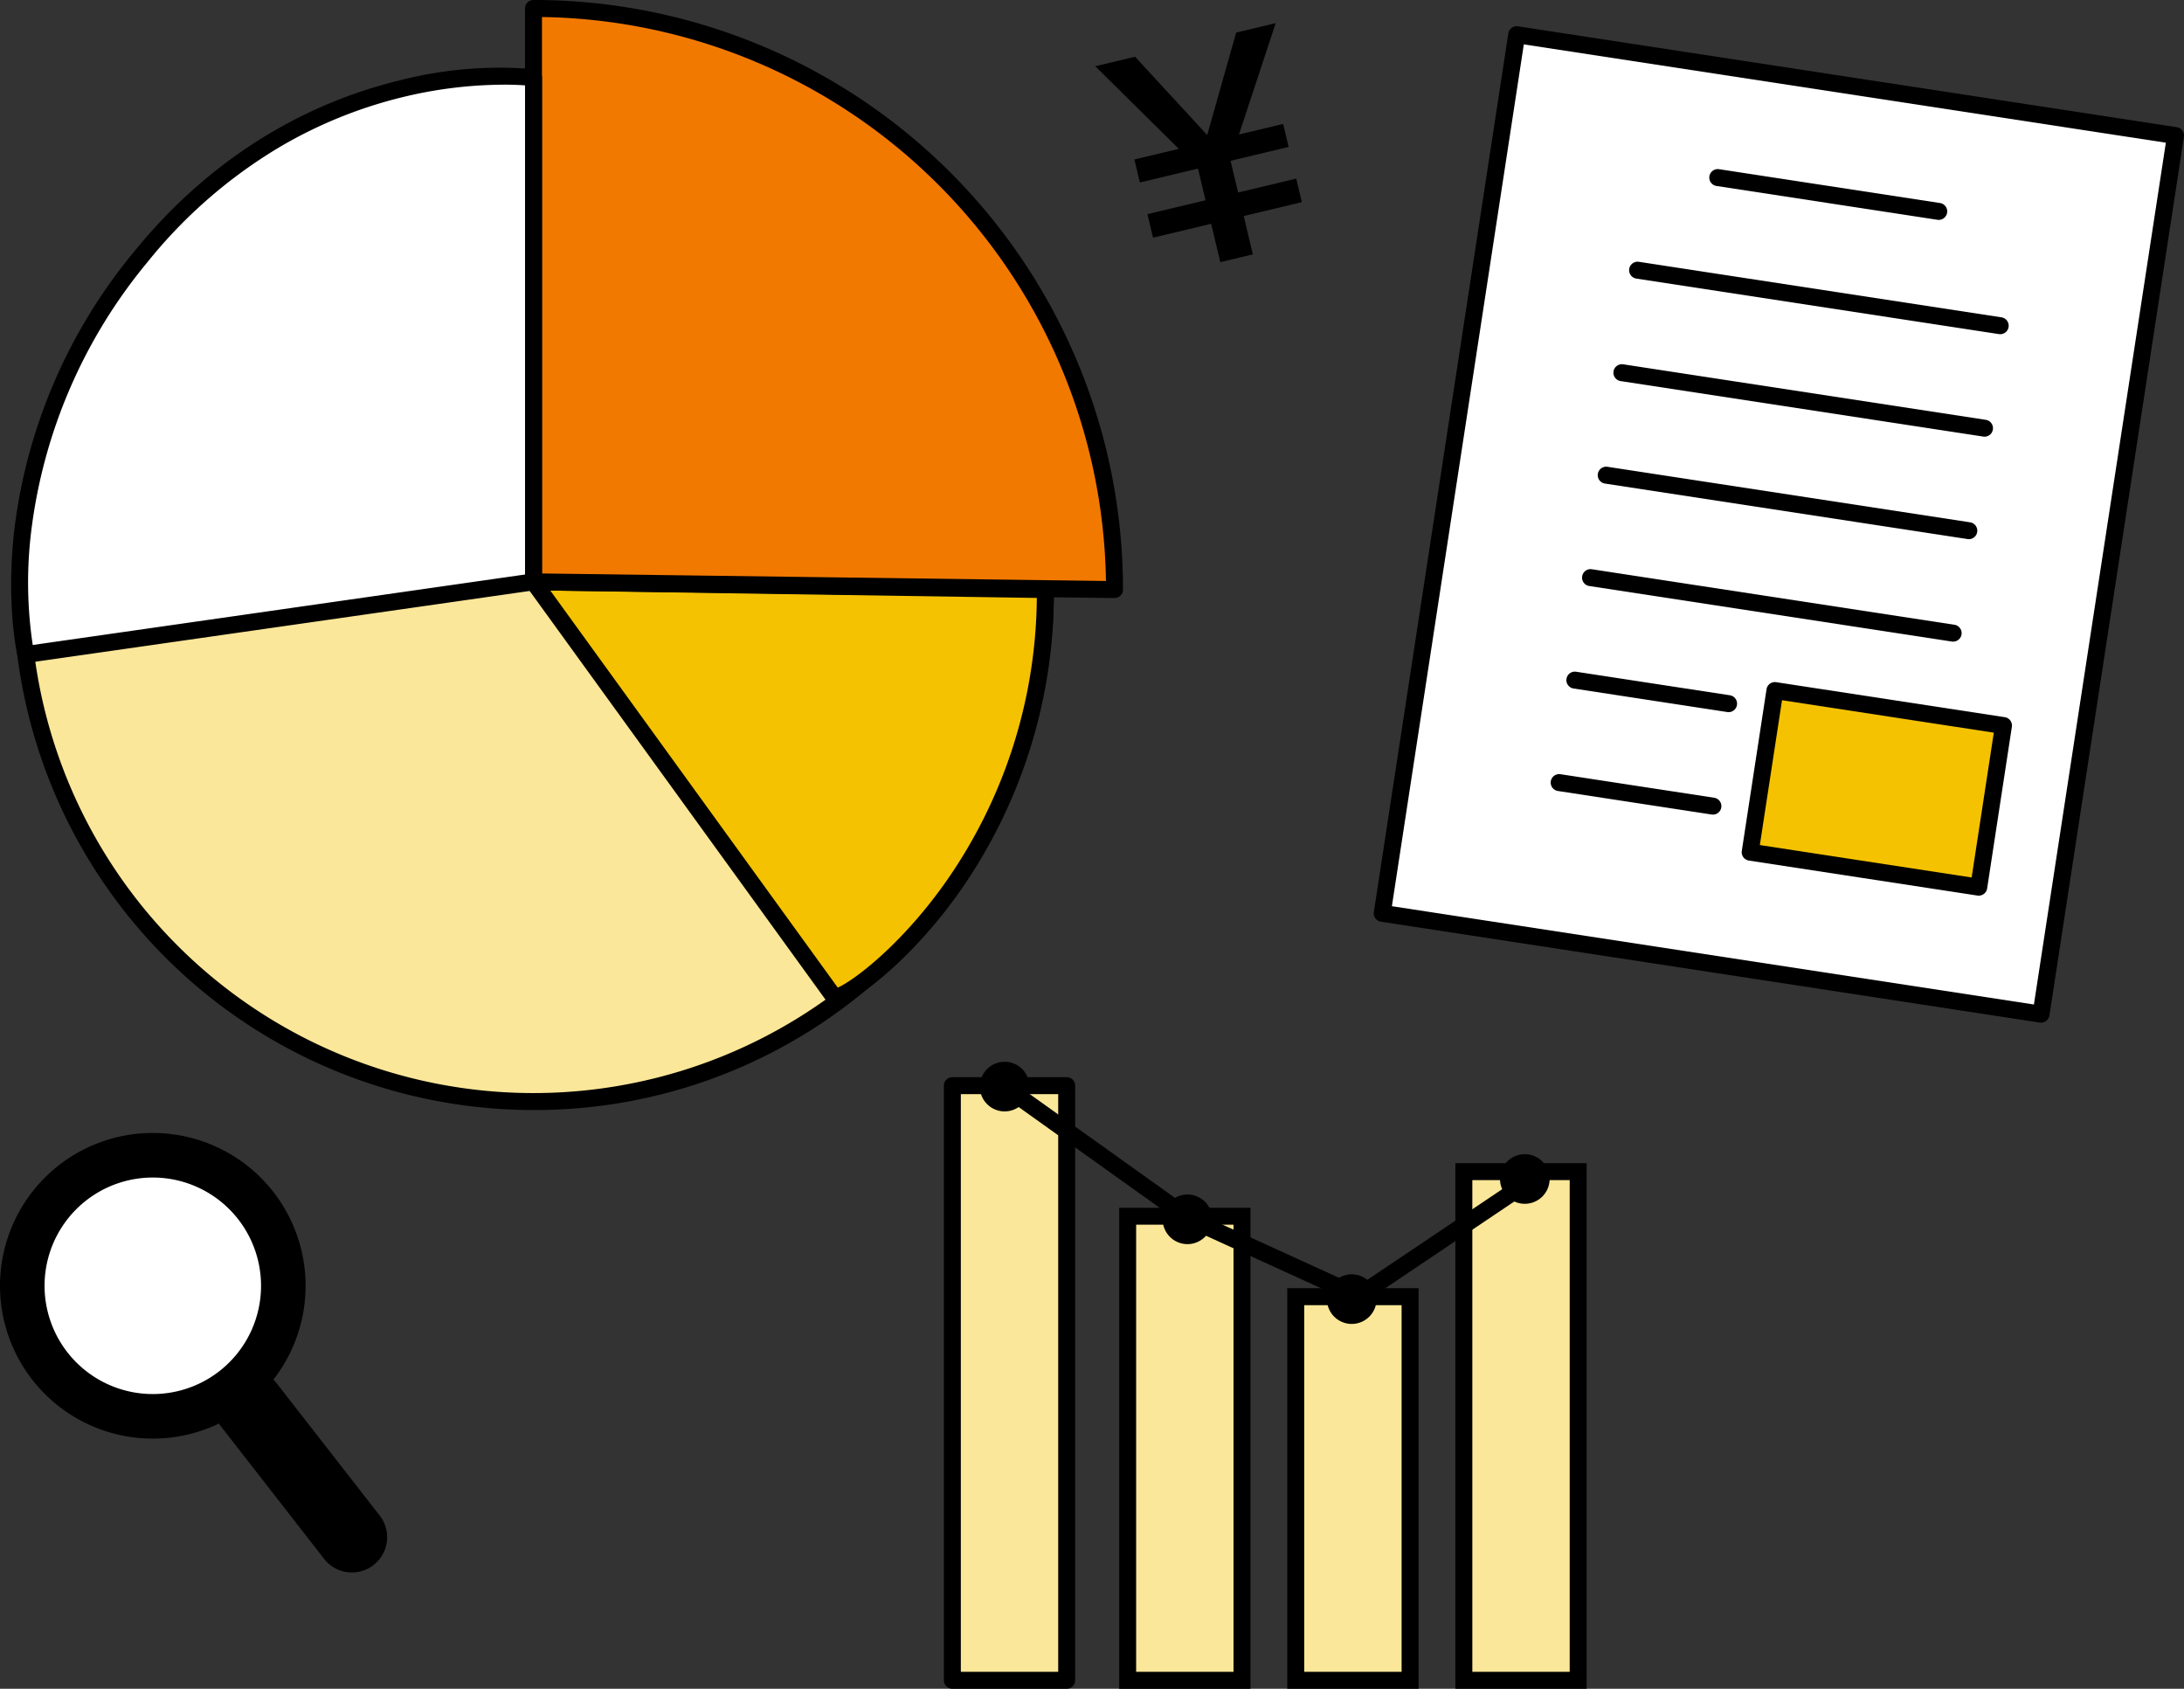 <svg id="グループ_25" data-name="グループ 25" xmlns="http://www.w3.org/2000/svg" xmlns:xlink="http://www.w3.org/1999/xlink" width="304.113" height="235.109" viewBox="0 0 304.113 235.109">
  <rect x="0" y="0" width="304.113" height="235.109" fill="#333333" stroke="none"/>
  <defs>
    <clipPath id="clip-path">
      <rect id="長方形_52" data-name="長方形 52" width="304.113" height="235.109" fill="none"/>
    </clipPath>
  </defs>
  <g id="グループ_24" data-name="グループ 24" clip-path="url(#clip-path)">
    <path id="パス_335" data-name="パス 335" d="M155.309,117.029A71.274,71.274,0,1,1,84.034,45.755a71.274,71.274,0,0,1,71.274,71.274" transform="translate(-9.746 -34.947)" fill="#fbe799"/>
    <path id="パス_336" data-name="パス 336" d="M80.214,185.665a72.456,72.456,0,1,1,51.234-21.222,71.98,71.98,0,0,1-51.234,21.222m0-142.549a70.094,70.094,0,1,0,49.563,20.53,69.634,69.634,0,0,0-49.563-20.53" transform="translate(-5.926 -31.128)"/>
    <path id="パス_337" data-name="パス 337" d="M385.779,344.008c0,39.364-29.544,58.866-29.544,56.551l-41.731-57.631Z" transform="translate(-240.217 -261.926)" fill="#f4c200"/>
    <path id="パス_338" data-name="パス 338" d="M352.658,398.106a1.456,1.456,0,0,1-.892-.285,1.322,1.322,0,0,1-.43-.559L309.729,339.8a1.181,1.181,0,0,1,.975-1.873l71.274,1.079a1.181,1.181,0,0,1,1.163,1.181,72.178,72.178,0,0,1-13.823,43.042c-6.546,8.942-14.363,14.875-16.66,14.875m.939-1.367v0Zm-40.573-56.412L353.05,395.6c2.027-.876,8.431-5.537,14.65-14.16a69.807,69.807,0,0,0,13.071-40.089Z" transform="translate(-236.397 -258.108)"/>
    <path id="パス_339" data-name="パス 339" d="M395.406,85.9A80.9,80.9,0,0,0,314.505,5V84.822Z" transform="translate(-240.217 -3.82)" fill="#f27900"/>
    <path id="パス_340" data-name="パス 340" d="M391.586,83.264h-.016l-80.9-1.08A1.181,1.181,0,0,1,309.5,81V1.182A1.181,1.181,0,0,1,310.685,0a82.015,82.015,0,0,1,82.082,82.082,1.181,1.181,0,0,1-1.181,1.181m-79.72-3.426,78.53,1.048a79.721,79.721,0,0,0-78.53-78.514Z" transform="translate(-236.397 -0.001)"/>
    <path id="パス_341" data-name="パス 341" d="M83.146,115.288l-70.68,10.119s-6.488-27.683,16-55.366c23.644-29.1,54.676-24.948,54.676-24.948Z" transform="translate(-8.858 -34.286)" fill="#fff"/>
    <path id="パス_342" data-name="パス 342" d="M8.636,122.752a1.181,1.181,0,0,1-1.149-.912c-.068-.291-1.655-7.241-.456-17.706A74.787,74.787,0,0,1,23.725,65.46C36.146,50.172,50.616,44.085,60.568,41.67a55.893,55.893,0,0,1,18.907-1.584A1.181,1.181,0,0,1,80.5,41.256v70.195a1.181,1.181,0,0,1-1.014,1.169L8.8,122.739a1.2,1.2,0,0,1-.168.012M75.172,42.238a60.269,60.269,0,0,0-14.15,1.753A63.115,63.115,0,0,0,43.7,51.081,68.79,68.79,0,0,0,25.558,66.95,72.455,72.455,0,0,0,9.39,104.3a58.7,58.7,0,0,0,.2,15.944l68.549-9.814V42.334c-.683-.048-1.689-.1-2.965-.1m4.146,69.213h0Z" transform="translate(-5.03 -30.449)"/>
    <rect id="長方形_46" data-name="長方形 46" width="15.92" height="82.786" transform="translate(132.611 151.142)" fill="#fbe799"/>
    <path id="パス_343" data-name="パス 343" d="M573.52,720.018H557.6a1.181,1.181,0,0,1-1.181-1.181V636.051a1.181,1.181,0,0,1,1.181-1.181H573.52a1.181,1.181,0,0,1,1.181,1.181v82.786a1.181,1.181,0,0,1-1.181,1.181m-14.74-2.362h13.558V637.232H558.78Z" transform="translate(-424.988 -484.909)"/>
    <rect id="長方形_47" data-name="長方形 47" width="15.92" height="64.609" transform="translate(157.023 169.32)" fill="#fbe799"/>
    <path id="パス_344" data-name="パス 344" d="M678.049,778.8H659.766v-66.97h18.282Zm-15.921-2.362h13.558V714.189H662.128Z" transform="translate(-503.924 -543.688)"/>
    <rect id="長方形_48" data-name="長方形 48" width="15.92" height="53.408" transform="translate(180.429 180.521)" fill="#fbe799"/>
    <path id="パス_345" data-name="パス 345" d="M777.139,815.017H758.857v-55.77h18.282Zm-15.92-2.362h13.558V761.609H761.219Z" transform="translate(-579.609 -579.907)"/>
    <rect id="長方形_49" data-name="長方形 49" width="15.92" height="70.813" transform="translate(203.835 163.115)" fill="#fbe799"/>
    <path id="パス_346" data-name="パス 346" d="M876.23,758.735H857.948V685.56H876.23Zm-15.92-2.362h13.558V687.922H860.31Z" transform="translate(-655.294 -523.626)"/>
    <path id="パス_347" data-name="パス 347" d="M637.692,666.946a1.181,1.181,0,0,1-.49-.107L613.8,656.164a1.17,1.17,0,0,1-.2-.114l-25.87-18.478a1.181,1.181,0,0,1,1.373-1.922l25.777,18.412,22.7,10.355,24.5-16.467a1.181,1.181,0,0,1,1.318,1.96l-25.049,16.836a1.179,1.179,0,0,1-.659.2" transform="translate(-448.526 -485.336)"/>
    <path id="パス_348" data-name="パス 348" d="M584.522,629.263a3.453,3.453,0,1,1-3.454-3.454,3.454,3.454,0,0,1,3.454,3.454" transform="translate(-441.178 -477.988)"/>
    <path id="パス_349" data-name="パス 349" d="M692.306,707.493a3.453,3.453,0,1,1-3.454-3.454,3.454,3.454,0,0,1,3.454,3.454" transform="translate(-523.503 -537.74)"/>
    <path id="パス_350" data-name="パス 350" d="M789.142,754.526a3.453,3.453,0,1,1-3.454-3.454,3.454,3.454,0,0,1,3.454,3.454" transform="translate(-597.465 -573.663)"/>
    <path id="パス_351" data-name="パス 351" d="M891.174,683.725a3.453,3.453,0,1,1-3.454-3.454,3.454,3.454,0,0,1,3.454,3.454" transform="translate(-675.397 -519.586)"/>
    <path id="パス_352" data-name="パス 352" d="M661.8,41.583l-8.092,1.931-.782-3.277,8.092-1.931-1.052-4.41-8.092,1.931-.763-3.2,6.19-1.477L645.661,19.647l5.543-1.323,10.043,10.9,4.037-14.263,5.5-1.313-5.11,15.5,6.15-1.468.763,3.2L664.5,32.814l1.053,4.41,8.092-1.931.782,3.277L666.333,40.5l1.275,5.341-4.532,1.082Z" transform="translate(-493.151 -10.426)"/>
    <rect id="長方形_50" data-name="長方形 50" width="123.743" height="92.807" transform="translate(192.468 127.151) rotate(-81.296)" fill="#fff"/>
    <path id="パス_353" data-name="パス 353" d="M902.748,154.185a1.2,1.2,0,0,1-.18-.014l-91.738-14.044a1.181,1.181,0,0,1-.989-1.346L828.566,16.463a1.18,1.18,0,0,1,1.346-.989L921.65,29.518a1.181,1.181,0,0,1,.989,1.346L903.914,153.182a1.182,1.182,0,0,1-1.166,1m-90.394-16.214,89.4,13.686L920.125,31.674l-89.4-13.686Z" transform="translate(-618.539 -11.809)"/>
    <path id="パス_354" data-name="パス 354" d="M1039.582,106.736a1.2,1.2,0,0,1-.18-.014l-30.762-4.709a1.181,1.181,0,1,1,.358-2.335l30.762,4.709a1.181,1.181,0,0,1-.177,2.349" transform="translate(-769.625 -76.123)"/>
    <path id="パス_355" data-name="パス 355" d="M1012.045,164.336a1.2,1.2,0,0,1-.18-.014l-50.484-7.728a1.181,1.181,0,0,1,.357-2.335l50.485,7.729a1.181,1.181,0,0,1-.177,2.349" transform="translate(-733.529 -117.81)"/>
    <path id="パス_356" data-name="パス 356" d="M1002.8,224.738a1.2,1.2,0,0,1-.18-.014L952.133,217a1.181,1.181,0,1,1,.357-2.335l50.485,7.728a1.181,1.181,0,0,1-.177,2.349" transform="translate(-726.467 -163.946)"/>
    <path id="パス_357" data-name="パス 357" d="M993.551,285.139a1.2,1.2,0,0,1-.18-.014L942.886,277.4a1.181,1.181,0,0,1,.357-2.335l50.485,7.729a1.181,1.181,0,0,1-.177,2.349" transform="translate(-719.404 -210.079)"/>
    <path id="パス_358" data-name="パス 358" d="M984.3,345.543a1.2,1.2,0,0,1-.18-.014L933.639,337.8a1.181,1.181,0,1,1,.358-2.335l50.485,7.728a1.181,1.181,0,0,1-.177,2.349" transform="translate(-712.341 -256.216)"/>
    <path id="パス_359" data-name="パス 359" d="M945.974,401.493a1.205,1.205,0,0,1-.18-.014l-21.4-3.276a1.181,1.181,0,1,1,.357-2.335l21.4,3.276a1.181,1.181,0,0,1-.177,2.349" transform="translate(-705.278 -302.35)"/>
    <path id="パス_360" data-name="パス 360" d="M936.726,461.894a1.2,1.2,0,0,1-.18-.014l-21.4-3.276a1.181,1.181,0,1,1,.357-2.335l21.4,3.276a1.181,1.181,0,0,1-.177,2.349" transform="translate(-698.215 -348.485)"/>
    <rect id="長方形_51" data-name="長方形 51" width="22.761" height="32.198" transform="matrix(0.151, -0.988, 0.988, 0.151, 243.706, 118.64)" fill="#f4c200"/>
    <path id="パス_361" data-name="パス 361" d="M1059.754,431.752a1.2,1.2,0,0,1-.18-.014l-31.827-4.872a1.181,1.181,0,0,1-.989-1.346l3.444-22.5a1.178,1.178,0,0,1,1.346-.989l31.827,4.872a1.181,1.181,0,0,1,.989,1.346l-3.444,22.5a1.181,1.181,0,0,1-1.166,1m-30.483-7.042,29.492,4.515,3.087-20.164-29.492-4.515Z" transform="translate(-784.22 -307.059)"/>
    <path id="パス_362" data-name="パス 362" d="M38.061,675.96A21.276,21.276,0,1,1,8.2,672.251a21.276,21.276,0,0,1,29.859,3.709" transform="translate(0 -510.029)"/>
    <path id="パス_363" data-name="パス 363" d="M53.229,699.835a15.072,15.072,0,1,1-21.152-2.628,15.072,15.072,0,0,1,21.152,2.628" transform="translate(-20.062 -530.091)" fill="#fff"/>
    <path id="パス_364" data-name="パス 364" d="M151.106,837.112h0a3.723,3.723,0,0,1-5.225-.649l-14.411-18.5a3.723,3.723,0,1,1,5.874-4.576l14.411,18.5a3.723,3.723,0,0,1-.649,5.225" transform="translate(-99.815 -620.163)"/>
    <path id="パス_365" data-name="パス 365" d="M145.006,835.259a5,5,0,0,1-.614-.038,4.873,4.873,0,0,1-3.264-1.853l-14.411-18.5a4.9,4.9,0,1,1,7.738-6.028l14.411,18.5a4.905,4.905,0,0,1-3.859,7.919M130.58,809.312a2.543,2.543,0,0,0-2,4.105l14.411,18.5A2.542,2.542,0,0,0,147,828.791l-14.411-18.5a2.526,2.526,0,0,0-1.692-.96,2.556,2.556,0,0,0-.319-.02" transform="translate(-95.994 -616.342)"/>
  </g>
</svg>

